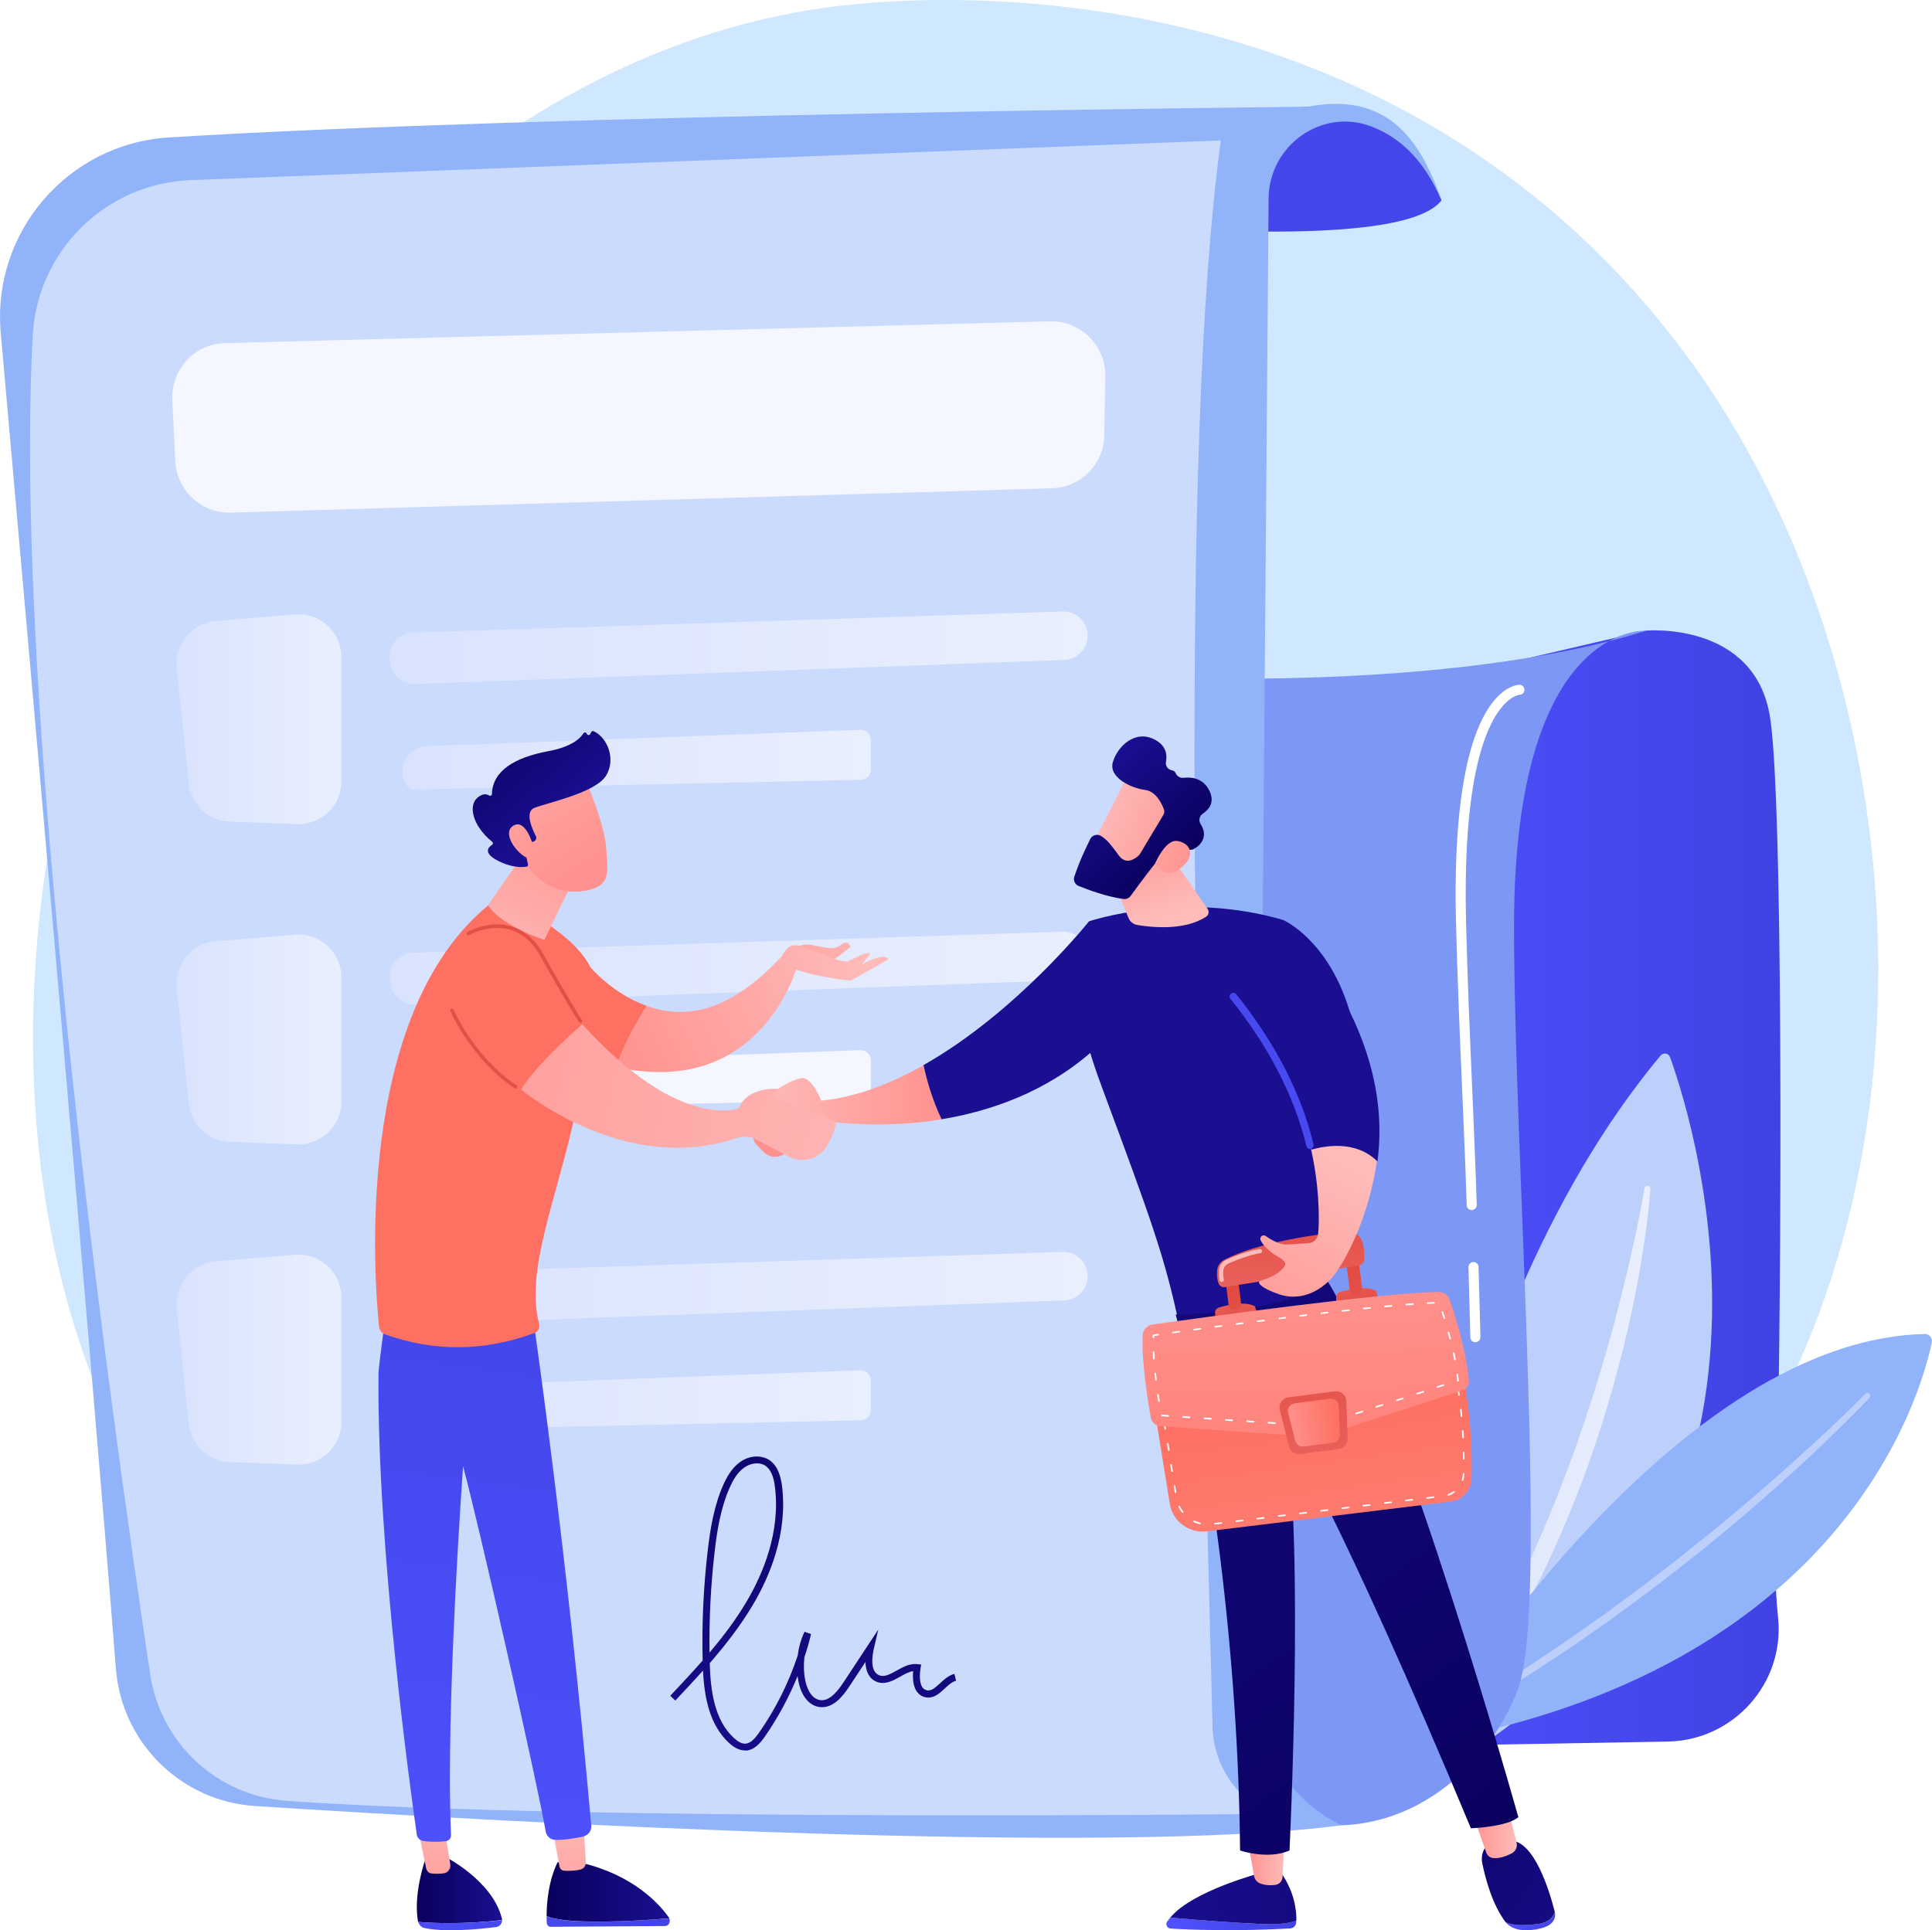 <?xml version="1.0" encoding="utf-8"?>
<!-- Generator: Adobe Illustrator 24.3.0, SVG Export Plug-In . SVG Version: 6.00 Build 0)  -->
<svg version="1.1" id="Registration" xmlns="http://www.w3.org/2000/svg" xmlns:xlink="http://www.w3.org/1999/xlink" x="0px"
	 y="0px" viewBox="0 0 174.68 174.56" style="enable-background:new 0 0 174.68 174.56;" xml:space="preserve">
<style type="text/css">
	.st0{fill:#CFE8FF;}
	.st1{fill:url(#SVGID_1_);}
	.st2{fill:#BDD0FB;}
	.st3{fill:url(#SVGID_2_);}
	.st4{fill:#91B3FA;}
	.st5{fill:#7D97F4;}
	.st6{fill:url(#SVGID_3_);}
	.st7{filter:url(#Adobe_OpacityMaskFilter);}
	.st8{filter:url(#Adobe_OpacityMaskFilter_1_);}
	.st9{mask:url(#SVGID_4_);fill:url(#SVGID_5_);}
	.st10{opacity:0.53;fill:url(#SVGID_6_);}
	.st11{fill:url(#SVGID_7_);}
	.st12{fill:url(#SVGID_8_);}
	.st13{fill:url(#SVGID_9_);}
	.st14{fill:url(#SVGID_10_);}
	.st15{fill:url(#SVGID_11_);}
	.st16{opacity:0.78;fill:#FFFFFF;}
	.st17{fill:url(#SVGID_12_);}
	.st18{fill:url(#SVGID_13_);}
	.st19{fill:url(#SVGID_14_);}
	.st20{fill:#FFFFFF;}
	.st21{fill:url(#SVGID_15_);}
	.st22{fill:url(#SVGID_16_);}
	.st23{fill:url(#SVGID_17_);}
	.st24{fill:url(#SVGID_18_);}
	.st25{fill:url(#SVGID_19_);}
	.st26{fill:url(#SVGID_20_);}
	.st27{fill:url(#SVGID_21_);}
	.st28{fill:url(#SVGID_22_);}
	.st29{fill:url(#SVGID_23_);}
	.st30{fill:url(#SVGID_24_);}
	.st31{fill:url(#SVGID_25_);}
	.st32{fill:url(#SVGID_26_);}
	.st33{fill:url(#SVGID_27_);}
	.st34{fill:url(#SVGID_28_);}
	.st35{fill:url(#SVGID_29_);}
	.st36{fill:url(#SVGID_30_);}
	.st37{fill:url(#SVGID_31_);}
	.st38{fill:url(#SVGID_32_);}
	.st39{fill:url(#SVGID_33_);}
	.st40{fill:url(#SVGID_34_);}
	.st41{fill:url(#SVGID_35_);}
	.st42{fill:url(#SVGID_36_);}
	.st43{fill:url(#SVGID_37_);}
	.st44{fill:url(#SVGID_38_);}
	.st45{fill:url(#SVGID_39_);}
	.st46{fill:url(#SVGID_40_);}
	.st47{fill:url(#SVGID_41_);}
	.st48{fill:url(#SVGID_42_);}
	.st49{fill:url(#SVGID_43_);}
	.st50{fill:url(#SVGID_44_);}
	.st51{fill:url(#SVGID_45_);}
	.st52{fill:url(#SVGID_46_);}
	.st53{fill:url(#SVGID_47_);}
	.st54{fill:url(#SVGID_48_);}
	.st55{fill:url(#SVGID_49_);}
	.st56{fill:url(#SVGID_50_);}
	.st57{fill:url(#SVGID_51_);}
	.st58{fill:url(#SVGID_52_);}
	.st59{fill:url(#SVGID_53_);}
	.st60{fill:url(#SVGID_54_);}
	.st61{fill:url(#SVGID_55_);}
	.st62{fill:url(#SVGID_56_);}
	.st63{fill:url(#SVGID_57_);}
	.st64{fill:url(#SVGID_58_);}
	.st65{fill:url(#SVGID_59_);}
	.st66{fill:url(#SVGID_60_);}
	.st67{fill:url(#SVGID_61_);}
	.st68{fill:url(#SVGID_62_);}
</style>
<g>
	<path class="st0" d="M149.75,142.57c-4.34,4.48-8.23,7.11-11.2,9.09c-29.01,19.37-62.18,13.79-72.44,11.88
		c-16.54-3.08-30.51-5.25-42.51-16.09C-3.66,122.82-2.34,71.43,18.5,39.6c2.47-3.77,23.27-34.61,56.51-38.96
		c0.81-0.11,1.42-0.17,1.95-0.22c5.14-0.54,37.01-3.42,62.99,18.35c3.72,3.12,9.7,8.74,15.25,17.31
		C175.49,67.42,175.56,115.97,149.75,142.57z"/>
	<g>
		<linearGradient id="SVGID_1_" gradientUnits="userSpaceOnUse" x1="123.223" y1="107.495" x2="160.975" y2="107.495">
			<stop  offset="0" style="stop-color:#4F52FF"/>
			<stop  offset="1" style="stop-color:#4042E2"/>
		</linearGradient>
		<path class="st1" d="M134.02,60.48l14.8-3.45c0,0,9.9-0.89,11.23,7.91c1.34,8.8,0.95,60.9,0.53,71.65
			c-0.14,3.54-0.12,6.81,0.18,9.67c0.63,5.94-4.01,11.14-9.99,11.24l-27.55,0.48L134.02,60.48z"/>
		<g>
			<path class="st2" d="M126.14,162.21c0,0,2.96-41.46,23.98-66.73c0.27-0.33,0.75-0.25,0.89,0.16
				C153.31,102.05,166.19,143.21,126.14,162.21z"/>
			<linearGradient id="SVGID_2_" gradientUnits="userSpaceOnUse" x1="126.965" y1="133.815" x2="149.221" y2="133.815">
				<stop  offset="0" style="stop-color:#DAE3FE"/>
				<stop  offset="1" style="stop-color:#E9EFFD"/>
			</linearGradient>
			<path class="st3" d="M149.22,107.52c-0.18,2.42-0.53,4.81-0.93,7.19c-0.42,2.38-0.91,4.75-1.49,7.09
				c-1.16,4.69-2.61,9.32-4.39,13.82c-0.9,2.25-1.85,4.48-2.92,6.65c-0.52,1.1-1.09,2.16-1.65,3.24c-0.59,1.06-1.16,2.13-1.8,3.16
				c-2.46,4.17-5.34,8.1-8.64,11.64c-0.1,0.11-0.26,0.11-0.37,0.01c-0.1-0.09-0.11-0.24-0.03-0.35l0,0
				c2.93-3.8,5.57-7.79,7.86-11.98c0.59-1.04,1.11-2.11,1.68-3.16c0.52-1.07,1.07-2.13,1.55-3.22c0.24-0.54,0.51-1.08,0.74-1.63
				l0.72-1.64c0.24-0.55,0.46-1.1,0.69-1.65c0.23-0.55,0.45-1.11,0.66-1.66c0.44-1.11,0.86-2.23,1.28-3.35
				c0.4-1.13,0.8-2.25,1.17-3.39c0.77-2.26,1.45-4.55,2.11-6.85c0.64-2.3,1.24-4.62,1.78-6.95c0.55-2.33,1.04-4.68,1.45-7.03l0-0.01
				c0.02-0.14,0.16-0.24,0.3-0.21C149.14,107.26,149.23,107.38,149.22,107.52z"/>
		</g>
		<g>
			<path class="st4" d="M128.75,157.67c0,0,21.68-36.46,45.26-37.03c0.42-0.01,0.74,0.37,0.65,0.78
				C173.66,126.19,166.64,151.14,128.75,157.67z"/>
			<path class="st2" d="M169.02,126.42c-1.43,1.5-2.9,2.94-4.39,4.37c-0.75,0.71-1.51,1.41-2.27,2.11c-0.77,0.69-1.53,1.39-2.3,2.07
				c-3.09,2.73-6.29,5.36-9.56,7.87c-1.63,1.27-3.31,2.47-4.97,3.7l-2.54,1.77c-0.42,0.29-0.85,0.59-1.27,0.88l-1.3,0.85
				c-3.43,2.31-7.01,4.37-10.61,6.38c-0.13,0.07-0.28,0.02-0.35-0.1c-0.07-0.12-0.03-0.28,0.1-0.35l0.01,0l2.66-1.56l1.33-0.78
				c0.44-0.27,0.87-0.55,1.31-0.82l2.61-1.64c0.86-0.56,1.71-1.14,2.57-1.71l1.28-0.86l1.26-0.88l2.53-1.77
				c1.65-1.23,3.32-2.42,4.94-3.7c1.64-1.25,3.24-2.54,4.84-3.83l2.37-1.97l2.34-2.01c0.78-0.67,1.54-1.36,2.32-2.04
				c0.77-0.69,1.52-1.38,2.28-2.08c1.51-1.39,3.01-2.81,4.45-4.27l0,0c0.1-0.1,0.27-0.1,0.37,0
				C169.11,126.16,169.12,126.32,169.02,126.42z"/>
		</g>
		<path class="st5" d="M103.93,61.2c0,0,26.95,1.48,44.89-4.16c0,0-11.93-0.82-11.93,26.72c0,21.05,3.12,61.23,0.4,68.86
			c-2.73,7.63-12.92,17.88-27.53,9.07C95.15,152.87,103.93,61.2,103.93,61.2z"/>
		<linearGradient id="SVGID_3_" gradientUnits="userSpaceOnUse" x1="128.439" y1="49.913" x2="74.617" y2="-61.966">
			<stop  offset="0" style="stop-color:#4042E2"/>
			<stop  offset="1" style="stop-color:#4F52FF"/>
		</linearGradient>
		<path class="st6" d="M96.77,19.92c0,0,29.73,3.24,33.56-1.8c0,0-3.05-9.07-12.09-8.47S96.77,19.92,96.77,19.92z"/>
		<path class="st4" d="M0.07,30.13c2.59,29.14,8.04,90.77,10.41,120.79c0.53,6.69,5.89,11.98,12.59,12.41
			c23.87,1.53,77.58,4.5,98.19,1.74h0c-4.72-2.33-7.69-7.15-7.65-12.42l1.09-134.72c0.04-4.76,4.78-8.18,9.24-6.51
			c2.81,1.05,4.93,3.29,6.39,6.7c-1.95-5.67-5.01-9.82-12.09-8.47c0,0-69.33,0.69-102.97,2.78C6.12,13-0.75,21,0.07,30.13z"/>
		<defs>
			<filter id="Adobe_OpacityMaskFilter" filterUnits="userSpaceOnUse" x="2.71" y="12.71" width="112.04" height="151.47">
				<feFlood  style="flood-color:white;flood-opacity:1" result="back"/>
				<feBlend  in="SourceGraphic" in2="back" mode="normal"/>
			</filter>
		</defs>
		<mask maskUnits="userSpaceOnUse" x="2.71" y="12.71" width="112.04" height="151.47" id="SVGID_4_">
			<g class="st7">
				<defs>
					<filter id="Adobe_OpacityMaskFilter_1_" filterUnits="userSpaceOnUse" x="2.71" y="12.71" width="112.04" height="151.47">
						<feFlood  style="flood-color:white;flood-opacity:1" result="back"/>
						<feBlend  in="SourceGraphic" in2="back" mode="normal"/>
					</filter>
				</defs>
				<mask maskUnits="userSpaceOnUse" x="2.71" y="12.71" width="112.04" height="151.47" id="SVGID_4_">
					<g class="st8">
					</g>
				</mask>
				<linearGradient id="SVGID_5_" gradientUnits="userSpaceOnUse" x1="100.85" y1="41.273" x2="-42.595" y2="224.84">
					<stop  offset="0" style="stop-color:#FFFFFF"/>
					<stop  offset="1" style="stop-color:#000000"/>
				</linearGradient>
				<path class="st9" d="M17.22,16.29l93.16-3.59c-3.84,28.44-2.22,86.37-0.75,143.46c0.09,3.38,2.07,6.43,5.13,7.88l0,0
					c0,0-62.13,0.72-88.83-1.18c-6.29-0.45-11.41-5.2-12.35-11.43C9.9,126.97,1.14,63.78,2.96,30.33
					C3.38,22.67,9.55,16.59,17.22,16.29z"/>
			</g>
		</mask>
		<linearGradient id="SVGID_6_" gradientUnits="userSpaceOnUse" x1="100.85" y1="41.273" x2="-42.595" y2="224.84">
			<stop  offset="0" style="stop-color:#FFFFFF"/>
			<stop  offset="1" style="stop-color:#FFFFFF"/>
		</linearGradient>
		<path class="st10" d="M17.22,16.29l93.16-3.59c-3.84,28.44-2.22,86.37-0.75,143.46c0.09,3.38,2.07,6.43,5.13,7.88l0,0
			c0,0-62.13,0.72-88.83-1.18c-6.29-0.45-11.41-5.2-12.35-11.43C9.9,126.97,1.14,63.78,2.96,30.33
			C3.38,22.67,9.55,16.59,17.22,16.29z"/>
		<g>
			<linearGradient id="SVGID_7_" gradientUnits="userSpaceOnUse" x1="15.961" y1="65.051" x2="30.854" y2="65.051">
				<stop  offset="0" style="stop-color:#DAE3FE"/>
				<stop  offset="1" style="stop-color:#E9EFFD"/>
			</linearGradient>
			<path class="st11" d="M15.98,60.41l1.09,10.43c0.2,1.91,1.77,3.39,3.7,3.46l6.08,0.23c2.19,0.08,4.01-1.67,4.01-3.86V59.42
				c0-2.26-1.93-4.04-4.18-3.85l-7.16,0.59C17.35,56.34,15.76,58.26,15.98,60.41z"/>
			<linearGradient id="SVGID_8_" gradientUnits="userSpaceOnUse" x1="35.226" y1="58.578" x2="98.332" y2="58.578">
				<stop  offset="0" style="stop-color:#DAE3FE"/>
				<stop  offset="1" style="stop-color:#E9EFFD"/>
			</linearGradient>
			<path class="st12" d="M37.35,57.2c10.11-0.31,48.93-1.58,58.73-1.9c1.24-0.04,2.26,0.95,2.26,2.19l0,0
				c0,1.18-0.93,2.14-2.11,2.19l-58.69,2.18c-1.13,0.04-2.11-0.78-2.25-1.91l-0.04-0.28C35.08,58.38,36.05,57.24,37.35,57.2z"/>
			<linearGradient id="SVGID_9_" gradientUnits="userSpaceOnUse" x1="36.383" y1="68.709" x2="78.741" y2="68.709">
				<stop  offset="0" style="stop-color:#DAE3FE"/>
				<stop  offset="1" style="stop-color:#E9EFFD"/>
			</linearGradient>
			<path class="st13" d="M36.71,70.95L36.71,70.95c0.17,0.29,0.48,0.46,0.82,0.45l40.3-0.88c0.51-0.01,0.91-0.42,0.91-0.93v-2.66
				c0-0.53-0.44-0.95-0.97-0.93L38.6,67.48C36.85,67.54,35.82,69.45,36.71,70.95z"/>
		</g>
		<g>
			<linearGradient id="SVGID_10_" gradientUnits="userSpaceOnUse" x1="15.961" y1="94.011" x2="30.854" y2="94.011">
				<stop  offset="0" style="stop-color:#DAE3FE"/>
				<stop  offset="1" style="stop-color:#E9EFFD"/>
			</linearGradient>
			<path class="st14" d="M15.98,89.37l1.09,10.43c0.2,1.91,1.77,3.39,3.7,3.46l6.08,0.23c2.19,0.08,4.01-1.67,4.01-3.86V88.38
				c0-2.26-1.93-4.04-4.18-3.85l-7.16,0.59C17.35,85.3,15.76,87.22,15.98,89.37z"/>
			<linearGradient id="SVGID_11_" gradientUnits="userSpaceOnUse" x1="35.226" y1="87.538" x2="98.332" y2="87.538">
				<stop  offset="0" style="stop-color:#DAE3FE"/>
				<stop  offset="1" style="stop-color:#E9EFFD"/>
			</linearGradient>
			<path class="st15" d="M37.35,86.16c10.11-0.31,48.93-1.58,58.73-1.9c1.24-0.04,2.26,0.95,2.26,2.19v0c0,1.18-0.93,2.14-2.11,2.19
				l-58.69,2.18c-1.13,0.04-2.11-0.78-2.25-1.91l-0.04-0.28C35.08,87.34,36.05,86.2,37.35,86.16z"/>
			<path class="st16" d="M36.71,99.91L36.71,99.91c0.17,0.29,0.48,0.46,0.82,0.45l40.3-0.88c0.51-0.01,0.91-0.42,0.91-0.93V95.9
				c0-0.53-0.44-0.95-0.97-0.93L38.6,96.44C36.85,96.5,35.82,98.41,36.71,99.91z"/>
		</g>
		<g>
			<linearGradient id="SVGID_12_" gradientUnits="userSpaceOnUse" x1="15.961" y1="122.971" x2="30.854" y2="122.971">
				<stop  offset="0" style="stop-color:#DAE3FE"/>
				<stop  offset="1" style="stop-color:#E9EFFD"/>
			</linearGradient>
			<path class="st17" d="M15.98,118.33l1.09,10.43c0.2,1.91,1.77,3.39,3.7,3.46l6.08,0.23c2.19,0.08,4.01-1.67,4.01-3.86v-11.26
				c0-2.26-1.93-4.04-4.18-3.85l-7.16,0.59C17.35,114.26,15.76,116.18,15.98,118.33z"/>
			<linearGradient id="SVGID_13_" gradientUnits="userSpaceOnUse" x1="35.226" y1="116.498" x2="98.332" y2="116.498">
				<stop  offset="0" style="stop-color:#DAE3FE"/>
				<stop  offset="1" style="stop-color:#E9EFFD"/>
			</linearGradient>
			<path class="st18" d="M37.35,115.12c10.11-0.31,48.93-1.58,58.73-1.9c1.24-0.04,2.26,0.95,2.26,2.19l0,0
				c0,1.18-0.93,2.14-2.11,2.19l-58.69,2.18c-1.13,0.04-2.11-0.78-2.25-1.91l-0.04-0.28C35.08,116.3,36.05,115.16,37.35,115.12z"/>
			<linearGradient id="SVGID_14_" gradientUnits="userSpaceOnUse" x1="36.383" y1="126.629" x2="78.741" y2="126.629">
				<stop  offset="0" style="stop-color:#DAE3FE"/>
				<stop  offset="1" style="stop-color:#E9EFFD"/>
			</linearGradient>
			<path class="st19" d="M36.71,128.87L36.71,128.87c0.17,0.29,0.48,0.46,0.82,0.45l40.3-0.88c0.51-0.01,0.91-0.42,0.91-0.93v-2.66
				c0-0.53-0.44-0.95-0.97-0.93L38.6,125.4C36.85,125.46,35.82,127.37,36.71,128.87z"/>
		</g>
		<path class="st20" d="M133.39,121.39c-0.25,0-0.45-0.2-0.45-0.45c0-0.01-0.03-1.44-0.17-6.34c-0.01-0.25,0.19-0.46,0.44-0.47
			c0.24-0.01,0.46,0.19,0.47,0.44c0.14,4.9,0.17,6.33,0.17,6.35C133.85,121.17,133.65,121.38,133.39,121.39
			C133.4,121.39,133.39,121.39,133.39,121.39z"/>
		<path class="st20" d="M133.06,109.43c-0.24,0-0.45-0.19-0.45-0.44c-0.1-3.19-0.25-6.71-0.41-10.44
			c-0.22-5.04-0.44-10.25-0.56-15.27c-0.31-13.25,1.87-18.34,3.76-20.27c1.03-1.05,1.89-1.08,1.98-1.08c0.25,0,0.45,0.2,0.45,0.45
			c0,0.25-0.2,0.45-0.44,0.45c-0.1,0.01-5.31,0.58-4.84,20.42c0.12,5.01,0.34,10.22,0.56,15.26c0.16,3.73,0.31,7.26,0.41,10.45
			c0.01,0.25-0.19,0.46-0.44,0.47C133.07,109.43,133.07,109.43,133.06,109.43z"/>
		<linearGradient id="SVGID_15_" gradientUnits="userSpaceOnUse" x1="86.217" y1="116.727" x2="66.39" y2="167.491">
			<stop  offset="0" style="stop-color:#09005D"/>
			<stop  offset="1" style="stop-color:#1A0F91"/>
		</linearGradient>
		<path class="st21" d="M67.34,158.3c-0.46,0-0.92-0.22-1.41-0.66c-1.79-1.64-2.25-4.16-2.37-6.56c-0.82,0.92-1.67,1.82-2.5,2.71
			l-0.46-0.43c0.98-1.04,1.97-2.1,2.93-3.19c-0.08-3.29,0.07-6.61,0.45-9.87c0.23-2,0.57-4.12,1.43-6.05
			c0.28-0.62,0.74-1.5,1.53-2.05c0.82-0.58,1.9-0.64,2.63-0.15c0.81,0.55,1.03,1.58,1.13,2.31c0.55,4.3-1.12,8.23-2.63,10.78
			c-1.12,1.89-2.47,3.62-3.9,5.27c0.07,2.46,0.41,5.15,2.2,6.78c0.38,0.34,0.7,0.51,1.01,0.5c0.5-0.02,0.91-0.51,1.24-0.98
			c1.51-2.16,2.68-4.5,3.5-6.98c0.1-0.75,0.3-1.48,0.62-2.16l0.59,0.21c-0.17,0.71-0.37,1.41-0.6,2.09
			c-0.08,0.7-0.06,1.42,0.08,2.11c0.07,0.37,0.39,1.59,1.29,1.76c0.67,0.13,1.37-0.38,2.14-1.56l3.17-4.81l-0.4,1.72
			c-0.14,0.61-0.38,2.06,0.47,2.41c0.48,0.2,0.99-0.09,1.59-0.42c0.59-0.33,1.2-0.67,1.89-0.58l0.33,0.04l-0.06,0.32
			c-0.03,0.19-0.29,1.82,0.56,2c0.39,0.09,0.71-0.18,1.2-0.63c0.38-0.35,0.78-0.72,1.3-0.85l0.15,0.62
			c-0.36,0.09-0.68,0.38-1.02,0.7c-0.48,0.45-1.03,0.95-1.76,0.79c-0.96-0.21-1.2-1.3-1.1-2.36c-0.38,0.06-0.77,0.27-1.17,0.5
			c-0.64,0.36-1.37,0.77-2.14,0.46c-0.63-0.26-0.98-0.89-1-1.79l-1.47,2.23c-0.59,0.9-1.52,2.07-2.79,1.83
			c-0.87-0.17-1.54-1.01-1.79-2.26c-0.03-0.17-0.06-0.35-0.09-0.52c-0.78,1.93-1.77,3.76-2.97,5.49c-0.4,0.57-0.95,1.22-1.74,1.25
			C67.38,158.3,67.36,158.3,67.34,158.3z M68.44,132.34c-0.42,0-0.84,0.16-1.14,0.37c-0.66,0.46-1.07,1.24-1.31,1.79
			c-0.83,1.85-1.16,3.92-1.38,5.87c-0.35,3-0.5,6.05-0.46,9.08c1.24-1.46,2.4-2.99,3.37-4.64c1.45-2.46,3.07-6.26,2.54-10.38
			c-0.12-0.97-0.4-1.56-0.85-1.87C68.98,132.4,68.71,132.34,68.44,132.34z"/>
		<path class="st16" d="M95.1,44.16l-74.21,2.2c-2.67,0.08-4.9-1.99-5.04-4.65l-0.27-5.55c-0.13-2.74,2.01-5.06,4.76-5.13
			l74.58-1.97c2.79-0.07,5.07,2.19,5.02,4.98l-0.1,5.32C99.81,41.97,97.72,44.08,95.1,44.16z"/>
	</g>
	<g>
		
			<linearGradient id="SVGID_16_" gradientUnits="userSpaceOnUse" x1="-4299.717" y1="-13791.448" x2="-4296.118" y2="-13791.448" gradientTransform="matrix(-0.981 0.193 -0.193 -0.981 -6803.83 -12602.86)">
			<stop  offset="0" style="stop-color:#FEBBBA"/>
			<stop  offset="1" style="stop-color:#FF928E"/>
		</linearGradient>
		<path class="st22" d="M71.73,102.63c0,0-2.48-1.62-2.82-1.25c-0.12,0.13-0.41,0.59-0.67,1.08c-0.19,0.35-0.13,0.78,0.15,1.06
			l0.64,0.66c0.61,0.63,1.64,0.58,2.17-0.11C71.47,103.72,71.68,103.26,71.73,102.63z"/>
		<g>
			<g>
				
					<linearGradient id="SVGID_17_" gradientUnits="userSpaceOnUse" x1="-1221.363" y1="99.014" x2="-1204.973" y2="99.014" gradientTransform="matrix(1 0 0 1 1290.102 0)">
					<stop  offset="0" style="stop-color:#FEBBBA"/>
					<stop  offset="1" style="stop-color:#FF928E"/>
				</linearGradient>
				<path class="st23" d="M74.25,99.54c0,0-0.85-2.24-1.84-2.03c-0.99,0.2-2.08,0.97-2.08,0.97l-1.59,2.16c0,0,4.47,1.76,6.05,0.75
					c0,0,4.57,0.79,10.34-0.16c-0.84-1.76-1.33-3.53-1.63-4.9C80.58,97.98,77.43,99.22,74.25,99.54z"/>
				<linearGradient id="SVGID_18_" gradientUnits="userSpaceOnUse" x1="117.368" y1="44.002" x2="107.384" y2="63.689">
					<stop  offset="0" style="stop-color:#09005D"/>
					<stop  offset="1" style="stop-color:#1A0F91"/>
				</linearGradient>
				<path class="st24" d="M98.46,83.32c0,0-6.54,8.24-14.96,13c0.29,1.37,0.79,3.14,1.63,4.9c4.37-0.72,9.42-2.43,13.7-6.22
					L98.46,83.32z"/>
			</g>
			<linearGradient id="SVGID_19_" gradientUnits="userSpaceOnUse" x1="133.31" y1="52.087" x2="123.326" y2="71.773">
				<stop  offset="0" style="stop-color:#09005D"/>
				<stop  offset="1" style="stop-color:#1A0F91"/>
			</linearGradient>
			<path class="st25" d="M106.62,119.85c-1.28-6.08-2.56-9.6-6.84-21.12c-1.35-3.63-2.57-7.29-1.98-11.12l0.66-4.29
				c0,0,8.33-2.82,17.56-0.12c0,0,12.59,5.47,4.04,32.49C116.2,120.01,111.69,121.24,106.62,119.85z"/>
			
				<linearGradient id="SVGID_20_" gradientUnits="userSpaceOnUse" x1="-1184.691" y1="82.621" x2="-1187.319" y2="74.736" gradientTransform="matrix(1 0 0 1 1290.102 0)">
				<stop  offset="0" style="stop-color:#FEBBBA"/>
				<stop  offset="1" style="stop-color:#FF928E"/>
			</linearGradient>
			<path class="st26" d="M99.88,77.84l2.16,5.19c0.14,0.33,0.43,0.56,0.78,0.62c1.24,0.21,4.26,0.55,6.23-0.75
				c0.24-0.15,0.3-0.48,0.13-0.71l-3.99-5.73L99.88,77.84z"/>
			<g>
				<linearGradient id="SVGID_21_" gradientUnits="userSpaceOnUse" x1="99.272" y1="72.945" x2="108.718" y2="77.052">
					<stop  offset="0" style="stop-color:#FEBBBA"/>
					<stop  offset="1" style="stop-color:#FF928E"/>
				</linearGradient>
				<path class="st27" d="M102.11,69.91c-0.09,0.09-3.83,7.42-3.83,7.42l4.23,2.04l4.57-6.43
					C107.09,72.95,103.63,68.48,102.11,69.91z"/>
				
					<linearGradient id="SVGID_22_" gradientUnits="userSpaceOnUse" x1="2308.646" y1="3939.894" x2="2319.93" y2="3939.894" gradientTransform="matrix(-0.685 -0.728 -0.728 0.685 4557.085 -940.873)">
					<stop  offset="0" style="stop-color:#09005D"/>
					<stop  offset="1" style="stop-color:#1A0F91"/>
				</linearGradient>
				<path class="st28" d="M105.17,73.72l-2.11,3.52c-0.03,0.05-0.07,0.1-0.12,0.14c-0.25,0.23-1.11,0.91-1.78-0.01
					c-0.57-0.79-1.1-1.51-1.67-1.8c-0.33-0.17-0.74-0.03-0.91,0.3c-0.35,0.69-1.02,2.1-1.45,3.43c-0.11,0.33,0.07,0.69,0.39,0.82
					c0.86,0.35,2.55,0.98,4.06,1.18c0.25,0.03,0.49-0.07,0.64-0.27c0.65-0.89,2.47-3.36,3.09-3.98c0.58-0.58,1.65-0.36,2.13-0.22
					c0.18,0.05,0.38,0.03,0.54-0.07c0.49-0.29,1.34-1.03,0.56-2.26c-0.19-0.31-0.09-0.72,0.21-0.92c0.54-0.36,1.14-1.03,0.57-2.12
					c-0.57-1.1-1.59-1.2-2.28-1.12c-0.31,0.04-0.62-0.12-0.74-0.41c-0.05-0.13-0.16-0.24-0.35-0.27c-0.36-0.07-0.6-0.41-0.53-0.77
					c0.12-0.62,0.03-1.43-0.97-1.98c-1.83-1-3.43,0.63-3.83,2.01c-0.41,1.38,1.64,2.36,2.92,2.52c0.94,0.12,1.46,1.15,1.67,1.69
					C105.3,73.32,105.28,73.54,105.17,73.72z"/>
				<linearGradient id="SVGID_23_" gradientUnits="userSpaceOnUse" x1="98.683" y1="74.299" x2="108.13" y2="78.406">
					<stop  offset="0" style="stop-color:#FEBBBA"/>
					<stop  offset="1" style="stop-color:#FF928E"/>
				</linearGradient>
				<path class="st29" d="M104.43,78.1c0,0,0.91-2.14,1.95-2.05c1.04,0.09,1.86,1.12,0.57,2.29
					C105.34,79.79,104.43,78.1,104.43,78.1z"/>
			</g>
			<g>
				
					<linearGradient id="SVGID_24_" gradientUnits="userSpaceOnUse" x1="698.61" y1="173.991" x2="710.349" y2="173.991" gradientTransform="matrix(-1 0 0 1 815.82 0)">
					<stop  offset="0" style="stop-color:#4042E2"/>
					<stop  offset="1" style="stop-color:#4F52FF"/>
				</linearGradient>
				<path class="st30" d="M105.8,173.42c2.01,0.17,5.5,0.46,8.25,0.58c1.65,0.07,2.61-0.09,3.15-0.31c0,0.06,0,0.12-0.01,0.17
					c-0.01,0.29-0.25,0.52-0.54,0.54c-5.2,0.29-9.33,0.1-10.81,0.01c-0.3-0.02-0.49-0.35-0.33-0.61
					C105.61,173.68,105.7,173.55,105.8,173.42z"/>
				<linearGradient id="SVGID_25_" gradientUnits="userSpaceOnUse" x1="145.547" y1="163.007" x2="103.038" y2="175.123">
					<stop  offset="0" style="stop-color:#09005D"/>
					<stop  offset="1" style="stop-color:#1A0F91"/>
				</linearGradient>
				<path class="st31" d="M114.06,174c-2.75-0.12-6.24-0.4-8.25-0.58c1.98-2.43,8.25-4.06,8.25-4.06h1.77
					c1.22,1.76,1.4,3.43,1.38,4.33C116.66,173.91,115.71,174.07,114.06,174z"/>
				
					<linearGradient id="SVGID_26_" gradientUnits="userSpaceOnUse" x1="699.693" y1="168.477" x2="703" y2="168.477" gradientTransform="matrix(-1 0 0 1 815.82 0)">
					<stop  offset="0" style="stop-color:#FEBBBA"/>
					<stop  offset="1" style="stop-color:#FF928E"/>
				</linearGradient>
				<path class="st32" d="M116.13,166.47l-0.17,3.28c-0.02,0.36-0.28,0.65-0.64,0.71c-0.35,0.05-0.83,0.06-1.33-0.11
					c-0.31-0.1-0.54-0.36-0.6-0.68l-0.57-3.2H116.13z"/>
			</g>
			<g>
				<g>
					
						<linearGradient id="SVGID_27_" gradientUnits="userSpaceOnUse" x1="675.206" y1="173.737" x2="679.704" y2="173.737" gradientTransform="matrix(-1 0 0 1 815.82 0)">
						<stop  offset="0" style="stop-color:#4042E2"/>
						<stop  offset="1" style="stop-color:#4F52FF"/>
					</linearGradient>
					<path class="st33" d="M139.15,173.98c0.87-0.12,1.27-0.57,1.43-1.06c0,0,0,0.01,0,0.01c0.13,0.51-0.17,1.04-0.76,1.29
						c-0.72,0.3-1.5,0.36-2.11,0.33c-0.65-0.03-1.26-0.3-1.59-0.73l0-0.01C136.77,174.14,137.7,174.18,139.15,173.98z"/>
					<linearGradient id="SVGID_28_" gradientUnits="userSpaceOnUse" x1="121.849" y1="160.544" x2="148.339" y2="177.794">
						<stop  offset="0" style="stop-color:#09005D"/>
						<stop  offset="1" style="stop-color:#1A0F91"/>
					</linearGradient>
					<path class="st34" d="M135.04,166.45h1.46c2.23-0.05,3.62,4.65,4.08,6.47c-0.17,0.48-0.56,0.94-1.43,1.06
						c-1.45,0.2-2.38,0.16-3.03-0.16c-1.2-1.58-1.8-3.9-2.09-5.25C133.7,167.02,135.04,166.45,135.04,166.45z"/>
				</g>
				
					<linearGradient id="SVGID_29_" gradientUnits="userSpaceOnUse" x1="678.671" y1="165.721" x2="682.623" y2="165.721" gradientTransform="matrix(-1 0 0 1 815.82 0)">
					<stop  offset="0" style="stop-color:#FEBBBA"/>
					<stop  offset="1" style="stop-color:#FF928E"/>
				</linearGradient>
				<path class="st35" d="M136.31,163.4l0.81,3.23c0.1,0.4-0.09,0.81-0.46,0.99c-0.45,0.23-1.09,0.48-1.68,0.41
					c-0.28-0.03-0.51-0.23-0.6-0.49l-1.19-3.4L136.31,163.4z"/>
			</g>
			
				<linearGradient id="SVGID_30_" gradientUnits="userSpaceOnUse" x1="-1654.887" y1="171.524" x2="-1594.583" y2="88.15" gradientTransform="matrix(-1 0 0 1 -1517.18 0)">
				<stop  offset="0" style="stop-color:#09005D"/>
				<stop  offset="1" style="stop-color:#1A0F91"/>
			</linearGradient>
			<path class="st36" d="M137.28,164.33c-1.01,0.9-4.29,1.01-4.29,1.01c-11.83-28.4-16.77-36.22-16.77-36.22
				c1.71,10.72,0.37,38.23,0.37,38.23c-1.95,0.86-4.47,0-4.47,0c-0.16-17.55-2.63-36.41-5.82-48.47c8-0.18,12.34-1.92,13.73-3.02
				C126.7,126.62,137.28,164.33,137.28,164.33z"/>
			<g>
				
					<linearGradient id="SVGID_31_" gradientUnits="userSpaceOnUse" x1="-2298.923" y1="755.751" x2="-2299.29" y2="721.889" gradientTransform="matrix(0.992 -0.127 0.127 0.992 2307.515 -880.924)">
					<stop  offset="0" style="stop-color:#FF928E"/>
					<stop  offset="1" style="stop-color:#FE7062"/>
				</linearGradient>
				<path class="st37" d="M104.29,126.83l1.47,9.15c0.26,1.6,1.73,2.7,3.35,2.51l22.02-2.69c1.08-0.13,1.89-1.03,1.92-2.11
					c0.05-2.36-0.05-6.57-1.04-10.41L104.29,126.83z"/>
				<path class="st20" d="M109.85,137.87c-0.04,0-0.07-0.03-0.07-0.06c0-0.04,0.02-0.08,0.06-0.08l0.58-0.07
					c0.04,0,0.08,0.02,0.08,0.06c0,0.04-0.02,0.08-0.06,0.08L109.85,137.87C109.85,137.87,109.85,137.87,109.85,137.87z
					 M108.51,137.85c-0.01,0-0.01,0-0.02,0c-0.19-0.05-0.38-0.11-0.56-0.2c-0.04-0.02-0.05-0.06-0.03-0.1
					c0.02-0.04,0.06-0.05,0.1-0.03c0.17,0.08,0.35,0.14,0.53,0.19c0.04,0.01,0.06,0.05,0.05,0.09
					C108.57,137.83,108.54,137.85,108.51,137.85z M111.77,137.64c-0.04,0-0.07-0.03-0.07-0.06c0-0.04,0.02-0.08,0.06-0.08l0.58-0.07
					c0.04-0.01,0.08,0.02,0.08,0.06c0,0.04-0.02,0.08-0.06,0.08L111.77,137.64C111.77,137.64,111.77,137.64,111.77,137.64z
					 M113.68,137.41c-0.04,0-0.07-0.03-0.07-0.06c0-0.04,0.02-0.08,0.06-0.08l0.58-0.07c0.04-0.01,0.08,0.02,0.08,0.06
					c0,0.04-0.02,0.08-0.06,0.08L113.68,137.41C113.69,137.41,113.69,137.41,113.68,137.41z M115.6,137.17
					c-0.04,0-0.07-0.03-0.07-0.06c0-0.04,0.02-0.08,0.06-0.08l0.58-0.07c0.04,0,0.08,0.02,0.08,0.06c0,0.04-0.02,0.08-0.06,0.08
					L115.6,137.17C115.61,137.17,115.61,137.17,115.6,137.17z M117.52,136.94c-0.04,0-0.07-0.03-0.07-0.06
					c0-0.04,0.02-0.08,0.06-0.08l0.58-0.07c0.04-0.01,0.08,0.02,0.08,0.06c0,0.04-0.02,0.08-0.06,0.08L117.52,136.94
					C117.53,136.94,117.52,136.94,117.52,136.94z M106.92,136.81c-0.02,0-0.04-0.01-0.06-0.03c-0.12-0.16-0.23-0.33-0.31-0.5
					c-0.02-0.04,0-0.08,0.03-0.1c0.04-0.02,0.08,0,0.1,0.03c0.08,0.17,0.18,0.33,0.3,0.48c0.02,0.03,0.02,0.08-0.01,0.1
					C106.95,136.81,106.93,136.81,106.92,136.81z M119.44,136.7c-0.04,0-0.07-0.03-0.07-0.06c0-0.04,0.02-0.08,0.06-0.08l0.58-0.07
					c0.04-0.01,0.08,0.02,0.08,0.06c0,0.04-0.02,0.08-0.06,0.08L119.44,136.7C119.44,136.7,119.44,136.7,119.44,136.7z
					 M121.36,136.47c-0.04,0-0.07-0.03-0.07-0.06c0-0.04,0.02-0.08,0.06-0.08l0.58-0.07c0.04,0,0.08,0.02,0.08,0.06
					c0,0.04-0.02,0.08-0.06,0.08L121.36,136.47C121.36,136.47,121.36,136.47,121.36,136.47z M123.27,136.24
					c-0.04,0-0.07-0.03-0.07-0.06c0-0.04,0.02-0.08,0.06-0.08l0.58-0.07c0.04-0.01,0.08,0.02,0.08,0.06c0,0.04-0.02,0.08-0.06,0.08
					L123.27,136.24C123.28,136.24,123.28,136.24,123.27,136.24z M125.19,136c-0.04,0-0.07-0.03-0.07-0.06
					c0-0.04,0.02-0.08,0.06-0.08l0.58-0.07c0.04-0.01,0.08,0.02,0.08,0.06c0,0.04-0.02,0.08-0.06,0.08L125.19,136
					C125.2,136,125.19,136,125.19,136z M127.11,135.77c-0.04,0-0.07-0.03-0.07-0.06c0-0.04,0.02-0.08,0.06-0.08l0.58-0.07
					c0.04,0,0.08,0.02,0.08,0.06c0,0.04-0.02,0.08-0.06,0.08L127.11,135.77C127.11,135.77,127.11,135.77,127.11,135.77z
					 M129.03,135.54c-0.04,0-0.07-0.03-0.07-0.06c0-0.04,0.02-0.08,0.06-0.08l0.58-0.07c0.04-0.01,0.08,0.02,0.08,0.06
					c0,0.04-0.02,0.08-0.06,0.08L129.03,135.54C129.03,135.54,129.03,135.54,129.03,135.54z M130.94,135.26
					c-0.03,0-0.06-0.02-0.07-0.05c-0.01-0.04,0.01-0.08,0.05-0.09c0.18-0.06,0.34-0.15,0.5-0.25c0.03-0.02,0.08-0.02,0.1,0.02
					c0.02,0.03,0.02,0.08-0.02,0.1c-0.16,0.11-0.34,0.21-0.53,0.27C130.95,135.26,130.94,135.26,130.94,135.26z M106.28,135.02
					c-0.04,0-0.07-0.03-0.07-0.06l-0.09-0.57c-0.01-0.04,0.02-0.08,0.06-0.08c0.04-0.01,0.08,0.02,0.08,0.06l0.09,0.57
					c0.01,0.04-0.02,0.08-0.06,0.08C106.29,135.02,106.29,135.02,106.28,135.02z M132.24,133.92c-0.01,0-0.01,0-0.02,0
					c-0.04-0.01-0.06-0.05-0.05-0.09c0.06-0.18,0.09-0.36,0.09-0.55c0-0.04,0.03-0.07,0.07-0.07c0,0,0,0,0,0
					c0.04,0,0.07,0.03,0.07,0.07c0,0.2-0.04,0.4-0.1,0.59C132.3,133.9,132.27,133.92,132.24,133.92z M105.97,133.11
					c-0.04,0-0.07-0.03-0.07-0.06l-0.09-0.57c-0.01-0.04,0.02-0.08,0.06-0.08c0.04-0.01,0.08,0.02,0.08,0.06l0.09,0.57
					c0.01,0.04-0.02,0.08-0.06,0.08C105.98,133.11,105.98,133.11,105.97,133.11z M132.34,132c-0.04,0-0.07-0.03-0.07-0.07
					c0-0.19,0-0.38-0.01-0.58c0-0.04,0.03-0.07,0.07-0.07c0.04-0.01,0.07,0.03,0.07,0.07c0,0.2,0.01,0.39,0.01,0.58
					C132.41,131.97,132.38,132,132.34,132C132.34,132,132.34,132,132.34,132z M105.67,131.2c-0.04,0-0.07-0.03-0.07-0.06l-0.09-0.57
					c-0.01-0.04,0.02-0.08,0.06-0.08c0.04-0.01,0.08,0.02,0.08,0.06l0.09,0.57c0.01,0.04-0.02,0.08-0.06,0.08
					C105.68,131.2,105.67,131.2,105.67,131.2z M132.28,130.07c-0.04,0-0.07-0.03-0.07-0.07c-0.01-0.19-0.02-0.38-0.03-0.58
					c0-0.04,0.03-0.07,0.07-0.08c0.05,0,0.07,0.03,0.08,0.07c0.01,0.2,0.02,0.39,0.03,0.58
					C132.36,130.03,132.33,130.07,132.28,130.07C132.29,130.07,132.28,130.07,132.28,130.07z M105.36,129.3
					c-0.04,0-0.07-0.03-0.07-0.06l-0.09-0.57c-0.01-0.04,0.02-0.08,0.06-0.08c0.04-0.01,0.08,0.02,0.08,0.06l0.09,0.57
					c0.01,0.04-0.02,0.08-0.06,0.08C105.37,129.29,105.37,129.3,105.36,129.3z M132.14,128.14c-0.04,0-0.07-0.03-0.07-0.07
					c-0.02-0.19-0.04-0.38-0.06-0.58c0-0.04,0.02-0.08,0.06-0.08c0.04,0,0.08,0.02,0.08,0.06c0.02,0.19,0.04,0.39,0.06,0.58
					C132.22,128.1,132.19,128.14,132.14,128.14C132.15,128.14,132.14,128.14,132.14,128.14z M105.05,127.39
					c-0.04,0-0.07-0.03-0.07-0.06l-0.1-0.65l0.53-0.07c0.04-0.01,0.08,0.02,0.08,0.06c0.01,0.04-0.02,0.08-0.06,0.08l-0.38,0.05
					l0.08,0.5c0.01,0.04-0.02,0.08-0.06,0.08C105.06,127.39,105.06,127.39,105.05,127.39z M106.76,126.59
					c-0.04,0-0.07-0.03-0.07-0.06c-0.01-0.04,0.02-0.08,0.06-0.08l0.57-0.07c0.05-0.01,0.08,0.02,0.08,0.06
					c0.01,0.04-0.02,0.08-0.06,0.08L106.76,126.59C106.77,126.59,106.76,126.59,106.76,126.59z M108.68,126.34
					c-0.04,0-0.07-0.03-0.07-0.06c-0.01-0.04,0.02-0.08,0.06-0.08l0.57-0.07c0.05-0.01,0.08,0.02,0.08,0.06
					c0.01,0.04-0.02,0.08-0.06,0.08L108.68,126.34C108.68,126.34,108.68,126.34,108.68,126.34z M131.91,126.23
					c-0.04,0-0.07-0.03-0.07-0.06c-0.03-0.19-0.06-0.38-0.09-0.57c-0.01-0.04,0.02-0.08,0.06-0.08c0.04-0.01,0.08,0.02,0.08,0.06
					c0.03,0.19,0.06,0.38,0.09,0.57c0.01,0.04-0.02,0.08-0.06,0.08C131.91,126.23,131.91,126.23,131.91,126.23z M110.59,126.09
					c-0.04,0-0.07-0.03-0.07-0.06c-0.01-0.04,0.02-0.08,0.06-0.08l0.57-0.07c0.05,0,0.08,0.02,0.08,0.06
					c0.01,0.04-0.02,0.08-0.06,0.08L110.59,126.09C110.6,126.09,110.6,126.09,110.59,126.09z M112.51,125.85
					c-0.04,0-0.07-0.03-0.07-0.06c-0.01-0.04,0.02-0.08,0.06-0.08l0.57-0.07c0.05,0,0.08,0.02,0.08,0.06
					c0.01,0.04-0.02,0.08-0.06,0.08L112.51,125.85C112.52,125.85,112.51,125.85,112.51,125.85z M114.43,125.6
					c-0.04,0-0.07-0.03-0.07-0.06c-0.01-0.04,0.02-0.08,0.06-0.08l0.57-0.07c0.04,0,0.08,0.02,0.08,0.06
					c0.01,0.04-0.02,0.08-0.06,0.08L114.43,125.6C114.43,125.6,114.43,125.6,114.43,125.6z M116.34,125.36
					c-0.04,0-0.07-0.03-0.07-0.06c-0.01-0.04,0.02-0.08,0.06-0.08l0.57-0.07c0.04-0.01,0.08,0.02,0.08,0.06
					c0.01,0.04-0.02,0.08-0.06,0.08L116.34,125.36C116.35,125.36,116.35,125.36,116.34,125.36z M118.26,125.11
					c-0.04,0-0.07-0.03-0.07-0.06c-0.01-0.04,0.02-0.08,0.06-0.08l0.57-0.07c0.04-0.01,0.08,0.02,0.08,0.06
					c0.01,0.04-0.02,0.08-0.06,0.08L118.26,125.11C118.26,125.11,118.26,125.11,118.26,125.11z M120.18,124.87
					c-0.04,0-0.07-0.03-0.07-0.06c-0.01-0.04,0.02-0.08,0.06-0.08l0.57-0.07c0.04-0.01,0.08,0.02,0.08,0.06
					c0.01,0.04-0.02,0.08-0.06,0.08L120.18,124.87C120.18,124.87,120.18,124.87,120.18,124.87z M122.09,124.62
					c-0.04,0-0.07-0.03-0.07-0.06c-0.01-0.04,0.02-0.08,0.06-0.08l0.57-0.07c0.05,0,0.08,0.02,0.08,0.06
					c0.01,0.04-0.02,0.08-0.06,0.08L122.09,124.62C122.1,124.62,122.09,124.62,122.09,124.62z M124.01,124.38
					c-0.04,0-0.07-0.03-0.07-0.06c-0.01-0.04,0.02-0.08,0.06-0.08l0.57-0.07c0.05,0,0.08,0.02,0.08,0.06
					c0.01,0.04-0.02,0.08-0.06,0.08L124.01,124.38C124.01,124.38,124.01,124.38,124.01,124.38z M131.56,124.33
					c-0.03,0-0.06-0.02-0.07-0.06c-0.04-0.19-0.08-0.38-0.13-0.56c-0.01-0.04,0.01-0.08,0.05-0.09c0.04-0.01,0.08,0.01,0.09,0.05
					c0.05,0.19,0.09,0.38,0.13,0.57c0.01,0.04-0.02,0.08-0.06,0.09C131.57,124.33,131.56,124.33,131.56,124.33z M125.92,124.13
					c-0.04,0-0.07-0.03-0.07-0.06c-0.01-0.04,0.02-0.08,0.06-0.08l0.57-0.07c0.05-0.01,0.08,0.02,0.08,0.06
					c0.01,0.04-0.02,0.08-0.06,0.08L125.92,124.13C125.93,124.13,125.93,124.13,125.92,124.13z M127.84,123.89
					c-0.04,0-0.07-0.03-0.07-0.06c-0.01-0.04,0.02-0.08,0.06-0.08l0.57-0.07c0.04-0.01,0.08,0.02,0.08,0.06
					c0.01,0.04-0.02,0.08-0.06,0.08L127.84,123.89C127.85,123.89,127.84,123.89,127.84,123.89z M129.76,123.64
					c-0.04,0-0.07-0.03-0.07-0.06c-0.01-0.04,0.02-0.08,0.06-0.08l0.57-0.07c0.04-0.01,0.08,0.02,0.08,0.06
					c0.01,0.04-0.02,0.08-0.06,0.08L129.76,123.64C129.76,123.64,129.76,123.64,129.76,123.64z"/>
				
					<linearGradient id="SVGID_32_" gradientUnits="userSpaceOnUse" x1="-2304.882" y1="714.913" x2="-2305.045" y2="710.96" gradientTransform="matrix(0.992 -0.127 0.127 0.992 2307.515 -880.924)">
					<stop  offset="0" style="stop-color:#E1473D"/>
					<stop  offset="1" style="stop-color:#E9605A"/>
				</linearGradient>
				<path class="st38" d="M109.88,119.33l-0.02-0.72c0.05-0.18,0.19-0.32,0.37-0.37c0.67-0.2,2.35-0.61,3.24-0.1l0.23,0.81
					L109.88,119.33z"/>
				
					<linearGradient id="SVGID_33_" gradientUnits="userSpaceOnUse" x1="-2305.089" y1="708.979" x2="-2304.274" y2="720.305" gradientTransform="matrix(0.992 -0.127 0.127 0.992 2307.515 -880.924)">
					<stop  offset="0" style="stop-color:#E1473D"/>
					<stop  offset="1" style="stop-color:#E9605A"/>
				</linearGradient>
				<path class="st39" d="M111.94,118.38c-0.15,0.06-0.31,0.08-0.47,0.06c-0.2-0.02-0.35-0.18-0.38-0.37l-0.28-2.22l1.13-0.14
					l0.28,2.22C112.24,118.11,112.12,118.3,111.94,118.38z"/>
				
					<linearGradient id="SVGID_34_" gradientUnits="userSpaceOnUse" x1="-2293.872" y1="714.459" x2="-2294.035" y2="710.507" gradientTransform="matrix(0.992 -0.127 0.127 0.992 2307.515 -880.924)">
					<stop  offset="0" style="stop-color:#E1473D"/>
					<stop  offset="1" style="stop-color:#E9605A"/>
				</linearGradient>
				<path class="st40" d="M120.82,117.93l-0.02-0.72c0.05-0.18,0.19-0.32,0.37-0.37c0.67-0.2,2.35-0.61,3.24-0.1l0.23,0.81
					L120.82,117.93z"/>
				
					<linearGradient id="SVGID_35_" gradientUnits="userSpaceOnUse" x1="-2294.108" y1="708.19" x2="-2293.293" y2="719.516" gradientTransform="matrix(0.992 -0.127 0.127 0.992 2307.515 -880.924)">
					<stop  offset="0" style="stop-color:#E1473D"/>
					<stop  offset="1" style="stop-color:#E9605A"/>
				</linearGradient>
				<path class="st41" d="M122.88,116.98c-0.15,0.06-0.31,0.08-0.47,0.06c-0.2-0.02-0.35-0.18-0.38-0.37l-0.31-2.45l1.13-0.14
					l0.31,2.45C123.18,116.71,123.06,116.9,122.88,116.98z"/>
				
					<linearGradient id="SVGID_36_" gradientUnits="userSpaceOnUse" x1="-2298.631" y1="702.675" x2="-2299.731" y2="710.74" gradientTransform="matrix(0.992 -0.127 0.127 0.992 2307.515 -880.924)">
					<stop  offset="0" style="stop-color:#E1473D"/>
					<stop  offset="1" style="stop-color:#E9605A"/>
				</linearGradient>
				<path class="st42" d="M110.75,116.4l12.1-1.96c0.28-0.04,0.49-0.27,0.5-0.55c0.02-0.39,0-0.97-0.16-1.54
					c-0.19-0.66-0.83-1.08-1.51-1.01c-2.27,0.24-8.04,0.98-11.06,2.64c-0.32,0.18-0.53,0.5-0.57,0.86c-0.04,0.34-0.04,0.8,0.13,1.24
					C110.26,116.3,110.51,116.44,110.75,116.4z"/>
				<linearGradient id="SVGID_37_" gradientUnits="userSpaceOnUse" x1="112.048" y1="113.648" x2="108.322" y2="92.484">
					<stop  offset="0" style="stop-color:#FEBBBA"/>
					<stop  offset="1" style="stop-color:#FF928E"/>
				</linearGradient>
				<path class="st43" d="M110.46,115.94c-0.09,0-0.17-0.06-0.19-0.15c0-0.02-0.11-0.5-0.05-0.98c0.05-0.39,0.32-0.74,0.68-0.9
					c0.66-0.29,1.92-0.8,2.99-0.96c0.11-0.01,0.2,0.06,0.22,0.16c0.02,0.11-0.06,0.2-0.16,0.22c-1.06,0.17-2.38,0.71-2.89,0.94
					c-0.24,0.11-0.42,0.34-0.45,0.6c-0.06,0.41,0.04,0.83,0.04,0.84c0.02,0.1-0.04,0.21-0.14,0.23
					C110.49,115.94,110.47,115.94,110.46,115.94z"/>
				
					<linearGradient id="SVGID_38_" gradientUnits="userSpaceOnUse" x1="-2298.3" y1="708.957" x2="-2302.333" y2="746.601" gradientTransform="matrix(0.992 -0.127 0.127 0.992 2307.515 -880.924)">
					<stop  offset="0" style="stop-color:#FF928E"/>
					<stop  offset="1" style="stop-color:#FE7062"/>
				</linearGradient>
				<path class="st44" d="M104.21,119.78c3.92-0.55,20.87-2.9,25.88-2.94c0.43,0,0.82,0.26,0.96,0.67c0.46,1.28,1.44,4.27,1.76,7.31
					c0.04,0.41-0.21,0.8-0.61,0.93l-10.98,3.57l-4,0.51l-12.3-0.85c-0.43-0.03-0.79-0.35-0.87-0.77c-0.27-1.52-0.85-5.08-0.74-7.44
					C103.34,120.26,103.71,119.85,104.21,119.78z"/>
				<path class="st20" d="M117.2,128.91l-0.59-0.04c-0.04,0-0.07-0.04-0.07-0.08c0-0.04,0.04-0.07,0.08-0.07l0.58,0.04l0.31-0.04
					c0.05,0,0.08,0.02,0.08,0.06c0.01,0.04-0.02,0.08-0.06,0.08L117.2,128.91z M115.26,128.78
					C115.26,128.78,115.26,128.78,115.26,128.78l-0.58-0.04c-0.04,0-0.07-0.04-0.07-0.08c0-0.04,0.04-0.07,0.08-0.07l0.58,0.04
					c0.04,0,0.07,0.04,0.07,0.08C115.33,128.75,115.3,128.78,115.26,128.78z M118.85,128.7c-0.04,0-0.07-0.03-0.07-0.06
					c-0.01-0.04,0.02-0.08,0.06-0.08l0.57-0.07c0.05-0.01,0.08,0.02,0.08,0.06c0.01,0.04-0.02,0.08-0.06,0.08L118.85,128.7
					C118.86,128.7,118.85,128.7,118.85,128.7z M113.33,128.65C113.33,128.65,113.33,128.65,113.33,128.65l-0.58-0.04
					c-0.04,0-0.07-0.04-0.07-0.08c0-0.04,0.04-0.07,0.08-0.07l0.58,0.04c0.04,0,0.07,0.04,0.07,0.08
					C113.4,128.62,113.37,128.65,113.33,128.65z M111.4,128.52C111.4,128.52,111.4,128.52,111.4,128.52l-0.58-0.04
					c-0.04,0-0.07-0.04-0.07-0.08c0-0.04,0.04-0.07,0.08-0.07l0.58,0.04c0.04,0,0.07,0.04,0.07,0.08
					C111.47,128.49,111.44,128.52,111.4,128.52z M120.77,128.46c-0.04,0-0.07-0.03-0.07-0.06c-0.01-0.04,0.02-0.08,0.06-0.08
					l0.23-0.03l0.32-0.1c0.04-0.01,0.08,0.01,0.09,0.05c0.01,0.04-0.01,0.08-0.05,0.09l-0.33,0.11L120.77,128.46
					C120.77,128.46,120.77,128.46,120.77,128.46z M109.48,128.38C109.48,128.38,109.47,128.38,109.48,128.38l-0.58-0.04
					c-0.04,0-0.07-0.04-0.07-0.08c0-0.04,0.04-0.06,0.08-0.07l0.58,0.04c0.04,0,0.07,0.04,0.07,0.08
					C109.55,128.35,109.52,128.38,109.48,128.38z M107.55,128.25C107.55,128.25,107.55,128.25,107.55,128.25l-0.58-0.04
					c-0.04,0-0.07-0.04-0.07-0.08c0-0.04,0.04-0.06,0.08-0.07l0.58,0.04c0.04,0,0.07,0.04,0.07,0.08
					C107.62,128.22,107.59,128.25,107.55,128.25z M105.62,128.12C105.62,128.12,105.62,128.12,105.62,128.12l-0.58-0.04
					c-0.04,0-0.07-0.04-0.07-0.08c0-0.04,0.04-0.06,0.08-0.07l0.58,0.04c0.04,0,0.07,0.04,0.07,0.08
					C105.69,128.09,105.66,128.12,105.62,128.12z M122.62,127.9c-0.03,0-0.06-0.02-0.07-0.05c-0.01-0.04,0.01-0.08,0.05-0.09
					l0.55-0.18c0.04-0.01,0.08,0.01,0.09,0.05c0.01,0.04-0.01,0.08-0.05,0.09l-0.55,0.18C122.63,127.9,122.62,127.9,122.62,127.9z
					 M124.45,127.3c-0.03,0-0.06-0.02-0.07-0.05c-0.01-0.04,0.01-0.08,0.05-0.09l0.55-0.18c0.04-0.01,0.08,0.01,0.09,0.05
					c0.01,0.04-0.01,0.08-0.05,0.09l-0.55,0.18C124.47,127.3,124.46,127.3,124.45,127.3z M104.79,126.78
					c-0.04,0-0.07-0.03-0.07-0.06c-0.03-0.18-0.06-0.38-0.09-0.57c-0.01-0.04,0.02-0.08,0.06-0.08c0.04-0.01,0.08,0.02,0.08,0.06
					c0.03,0.2,0.06,0.39,0.09,0.57c0.01,0.04-0.02,0.08-0.06,0.08C104.8,126.78,104.79,126.78,104.79,126.78z M126.29,126.71
					c-0.03,0-0.06-0.02-0.07-0.05c-0.01-0.04,0.01-0.08,0.05-0.09l0.55-0.18c0.04-0.01,0.08,0.01,0.09,0.05
					c0.01,0.04-0.01,0.08-0.05,0.09l-0.55,0.18C126.3,126.71,126.3,126.71,126.29,126.71z M128.13,126.11
					c-0.03,0-0.06-0.02-0.07-0.05c-0.01-0.04,0.01-0.08,0.05-0.09l0.55-0.18c0.04-0.01,0.08,0.01,0.09,0.05
					c0.01,0.04-0.01,0.08-0.05,0.09l-0.55,0.18C128.14,126.11,128.13,126.11,128.13,126.11z M129.96,125.51
					c-0.03,0-0.06-0.02-0.07-0.05c-0.01-0.04,0.01-0.08,0.05-0.09l0.55-0.18c0.04-0.01,0.08,0.01,0.09,0.05
					c0.01,0.04-0.01,0.08-0.05,0.09l-0.55,0.18C129.98,125.51,129.97,125.51,129.96,125.51z M131.8,124.92
					c-0.03,0-0.06-0.02-0.07-0.05c-0.01-0.03,0-0.06,0.02-0.07c-0.02-0.17-0.04-0.33-0.06-0.49c-0.01-0.04,0.02-0.08,0.06-0.08
					c0.04-0.01,0.08,0.02,0.08,0.06c0.02,0.18,0.05,0.37,0.07,0.55l0.01,0.06l-0.08,0.03C131.82,124.91,131.81,124.92,131.8,124.92z
					 M104.52,124.86c-0.04,0-0.07-0.03-0.07-0.06c-0.02-0.19-0.05-0.38-0.07-0.58c0-0.04,0.02-0.08,0.06-0.08
					c0.04,0,0.08,0.02,0.08,0.06c0.02,0.19,0.04,0.39,0.07,0.57C104.59,124.82,104.57,124.86,104.52,124.86
					C104.52,124.86,104.52,124.86,104.52,124.86z M131.54,123.02c-0.03,0-0.06-0.02-0.07-0.06c-0.04-0.19-0.07-0.38-0.11-0.57
					c-0.01-0.04,0.02-0.08,0.06-0.09c0.04-0.01,0.08,0.02,0.09,0.06c0.04,0.19,0.08,0.38,0.11,0.57c0.01,0.04-0.02,0.08-0.06,0.08
					C131.55,123.02,131.55,123.02,131.54,123.02z M104.33,122.94c-0.04,0-0.07-0.03-0.07-0.07c-0.01-0.2-0.02-0.39-0.03-0.58
					c0-0.04,0.03-0.07,0.07-0.08c0.04-0.01,0.07,0.03,0.08,0.07c0.01,0.19,0.02,0.38,0.03,0.58
					C104.4,122.9,104.37,122.94,104.33,122.94C104.33,122.94,104.33,122.94,104.33,122.94z M131.12,121.14
					c-0.03,0-0.06-0.02-0.07-0.05c-0.05-0.19-0.1-0.38-0.15-0.56c-0.01-0.04,0.01-0.08,0.05-0.09c0.04-0.01,0.08,0.01,0.09,0.05
					c0.05,0.18,0.1,0.37,0.15,0.56c0.01,0.04-0.01,0.08-0.05,0.09C131.13,121.14,131.13,121.14,131.12,121.14z M104.28,121.01
					C104.28,121.01,104.28,121.01,104.28,121.01c-0.04,0-0.07-0.04-0.07-0.08l0.01-0.12c0-0.07,0.05-0.12,0.12-0.13l0.36-0.05
					c0.04-0.01,0.08,0.02,0.08,0.06c0.01,0.04-0.02,0.08-0.06,0.08l-0.36,0.05l0,0.12C104.36,120.98,104.32,121.01,104.28,121.01z
					 M106.05,120.58c-0.04,0-0.07-0.03-0.07-0.06c-0.01-0.04,0.02-0.08,0.06-0.08l0.57-0.08c0.04-0.01,0.08,0.02,0.08,0.06
					c0.01,0.04-0.02,0.08-0.06,0.08L106.05,120.58C106.05,120.58,106.05,120.58,106.05,120.58z M107.96,120.32
					c-0.04,0-0.07-0.03-0.07-0.06c-0.01-0.04,0.02-0.08,0.06-0.08l0.57-0.08c0.04-0.01,0.08,0.02,0.08,0.06
					c0.01,0.04-0.02,0.08-0.06,0.08L107.96,120.32C107.97,120.32,107.96,120.32,107.96,120.32z M109.88,120.06
					c-0.04,0-0.07-0.03-0.07-0.06c-0.01-0.04,0.02-0.08,0.06-0.08l0.57-0.08c0.04-0.01,0.08,0.02,0.08,0.06
					c0.01,0.04-0.02,0.08-0.06,0.08L109.88,120.06C109.88,120.06,109.88,120.06,109.88,120.06z M111.79,119.81
					c-0.04,0-0.07-0.03-0.07-0.06c-0.01-0.04,0.02-0.08,0.06-0.08l0.57-0.08c0.04-0.01,0.08,0.02,0.08,0.06
					c0.01,0.04-0.02,0.08-0.06,0.08L111.79,119.81C111.8,119.8,111.79,119.81,111.79,119.81z M113.71,119.56
					c-0.04,0-0.07-0.03-0.07-0.06c-0.01-0.04,0.02-0.08,0.06-0.08l0.58-0.07c0.04-0.01,0.08,0.02,0.08,0.06
					c0,0.04-0.02,0.08-0.06,0.08L113.71,119.56C113.71,119.56,113.71,119.56,113.71,119.56z M115.64,119.31l-0.02-0.14l0.57-0.07
					c0.04-0.01,0.08,0.02,0.08,0.06c0,0.04-0.02,0.08-0.06,0.08L115.64,119.31z M130.59,119.28c-0.03,0-0.06-0.02-0.07-0.05
					c-0.06-0.2-0.12-0.38-0.18-0.55c-0.01-0.04,0.01-0.08,0.05-0.09c0.04-0.01,0.08,0.01,0.09,0.05c0.06,0.17,0.12,0.36,0.18,0.55
					c0.01,0.04-0.01,0.08-0.05,0.09C130.61,119.28,130.6,119.28,130.59,119.28z M115.63,119.24L115.63,119.24L115.63,119.24z
					 M117.54,119.07c-0.04,0-0.07-0.03-0.07-0.06c0-0.04,0.02-0.08,0.06-0.08l0.58-0.07c0.04,0,0.08,0.02,0.08,0.06
					c0,0.04-0.02,0.08-0.06,0.08L117.54,119.07C117.55,119.07,117.55,119.07,117.54,119.07z M119.46,118.84
					c-0.04,0-0.07-0.03-0.07-0.06c0-0.04,0.02-0.08,0.06-0.08l0.58-0.07c0.04,0,0.08,0.02,0.08,0.06c0,0.04-0.02,0.08-0.06,0.08
					L119.46,118.84C119.47,118.84,119.46,118.84,119.46,118.84z M121.38,118.62c-0.04,0-0.07-0.03-0.07-0.06
					c0-0.04,0.02-0.08,0.06-0.08l0.58-0.06c0.04,0,0.08,0.02,0.08,0.06s-0.02,0.08-0.06,0.08L121.38,118.62
					C121.39,118.62,121.38,118.62,121.38,118.62z M123.3,118.41c-0.04,0-0.07-0.03-0.07-0.06c0-0.04,0.02-0.08,0.06-0.08l0.58-0.06
					c0.04,0,0.08,0.02,0.08,0.06c0,0.04-0.02,0.08-0.06,0.08L123.3,118.41C123.31,118.41,123.3,118.41,123.3,118.41z M125.22,118.22
					c-0.04,0-0.07-0.03-0.07-0.07c0-0.04,0.03-0.08,0.07-0.08c0.2-0.02,0.39-0.04,0.58-0.05c0.04-0.01,0.08,0.03,0.08,0.07
					c0,0.04-0.03,0.08-0.07,0.08C125.62,118.18,125.43,118.2,125.22,118.22C125.23,118.22,125.23,118.22,125.22,118.22z
					 M127.15,118.05c-0.04,0-0.07-0.03-0.07-0.07c0-0.04,0.03-0.07,0.07-0.08c0.2-0.02,0.39-0.03,0.58-0.04
					c0.05,0,0.07,0.03,0.08,0.07c0,0.04-0.03,0.07-0.07,0.08C127.54,118.02,127.35,118.03,127.15,118.05
					C127.15,118.05,127.15,118.05,127.15,118.05z M129.08,117.92c-0.04,0-0.07-0.03-0.07-0.07c0-0.04,0.03-0.07,0.07-0.08
					c0.21-0.01,0.4-0.02,0.58-0.02c0,0,0,0,0,0c0.04,0,0.07,0.03,0.07,0.07c0,0.04-0.03,0.07-0.07,0.07
					C129.48,117.9,129.29,117.91,129.08,117.92C129.08,117.92,129.08,117.92,129.08,117.92z"/>
				
					<linearGradient id="SVGID_39_" gradientUnits="userSpaceOnUse" x1="-2298.007" y1="713.603" x2="-2299.596" y2="726.192" gradientTransform="matrix(0.992 -0.127 0.127 0.992 2307.515 -880.924)">
					<stop  offset="0" style="stop-color:#E1473D"/>
					<stop  offset="1" style="stop-color:#E9605A"/>
				</linearGradient>
				<path class="st45" d="M121.05,131.04l-3.5,0.45c-0.46,0.06-0.89-0.23-1-0.68l-0.84-3.32c-0.13-0.53,0.23-1.05,0.77-1.12
					l4.21-0.54c0.53-0.07,1.01,0.33,1.03,0.87l0.13,3.41C121.87,130.57,121.52,130.98,121.05,131.04z"/>
				
					<linearGradient id="SVGID_40_" gradientUnits="userSpaceOnUse" x1="-2301.412" y1="723.48" x2="-2296.792" y2="723.48" gradientTransform="matrix(0.992 -0.127 0.127 0.992 2307.515 -880.924)">
					<stop  offset="0" style="stop-color:#FF928E"/>
					<stop  offset="1" style="stop-color:#FE7062"/>
				</linearGradient>
				<path class="st46" d="M120.54,130.48l-2.67,0.34c-0.35,0.04-0.68-0.18-0.76-0.52l-0.64-2.53c-0.1-0.4,0.17-0.8,0.59-0.86
					l3.2-0.41c0.41-0.05,0.77,0.25,0.78,0.66l0.1,2.59C121.16,130.12,120.9,130.43,120.54,130.48z"/>
			</g>
			<linearGradient id="SVGID_41_" gradientUnits="userSpaceOnUse" x1="121.611" y1="105.522" x2="112.662" y2="122.732">
				<stop  offset="0" style="stop-color:#FEBBBA"/>
				<stop  offset="1" style="stop-color:#FF928E"/>
			</linearGradient>
			<path class="st47" d="M118.46,103.61c0.83,3.41,0.85,6.75,0.72,7.97c-0.05,0.46-0.42,0.82-0.88,0.85
				c-0.52,0.04-1.23,0.08-1.87,0.12c-0.7,0.04-1.47-0.4-1.99-0.77c-0.26-0.19-0.61,0.1-0.46,0.39c0.25,0.5,0.7,0.89,1.14,1.22
				c0.26,0.2,1.14,0.56,1.08,0.95c-0.02,0.12-0.09,0.23-0.18,0.33c-0.49,0.59-1.23,0.9-1.95,1.12c-0.09,0.03-0.19,0.06-0.25,0.13
				c-0.02,0.47,1.43,0.99,1.8,1.12c0.56,0.19,1.15,0.26,1.74,0.2c1.46-0.15,2.8-1.16,3.59-2.37c2.1-3.24,3.18-7.16,3.58-10.15
				C122.59,102.78,119.64,103.27,118.46,103.61z"/>
			<g>
				<linearGradient id="SVGID_42_" gradientUnits="userSpaceOnUse" x1="139.632" y1="55.293" x2="129.648" y2="74.98">
					<stop  offset="0" style="stop-color:#09005D"/>
					<stop  offset="1" style="stop-color:#1A0F91"/>
				</linearGradient>
				<path class="st48" d="M124.54,105.04c1.56-11.76-7.51-20.81-7.51-20.81l-5.39,6.29c4.09,5.1,6.04,9.78,6.93,13.45
					C119.75,103.63,122.59,103.08,124.54,105.04z"/>
				<linearGradient id="SVGID_43_" gradientUnits="userSpaceOnUse" x1="142.831" y1="65.344" x2="86.147" y2="129.454">
					<stop  offset="0" style="stop-color:#4042E2"/>
					<stop  offset="1" style="stop-color:#4F52FF"/>
				</linearGradient>
				<path class="st49" d="M118.44,103.91c-0.15,0-0.29-0.1-0.32-0.26c-1.1-4.53-3.41-9.01-6.87-13.32
					c-0.12-0.14-0.09-0.35,0.05-0.47c0.14-0.12,0.35-0.09,0.47,0.05c3.52,4.39,5.88,8.96,6.99,13.58c0.04,0.18-0.07,0.36-0.25,0.4
					C118.49,103.91,118.46,103.91,118.44,103.91z"/>
			</g>
		</g>
		<g>
			<g>
				
					<linearGradient id="SVGID_44_" gradientUnits="userSpaceOnUse" x1="-1252.409" y1="170.903" x2="-1244.707" y2="170.903" gradientTransform="matrix(1 0 0 1 1290.102 0)">
					<stop  offset="0" style="stop-color:#09005D"/>
					<stop  offset="1" style="stop-color:#1A0F91"/>
				</linearGradient>
				<path class="st50" d="M45.39,173.64c0-0.06,0-0.12-0.02-0.17c-0.87-3.44-5.17-5.58-5.17-5.58l-1.71,0.13
					c-0.98,3.03-0.85,4.89-0.7,5.72c0,0.02,0.01,0.05,0.02,0.07C39.23,173.94,42.12,174.02,45.39,173.64z"/>
				
					<linearGradient id="SVGID_45_" gradientUnits="userSpaceOnUse" x1="-1233.129" y1="161.817" x2="-1261.147" y2="183.817" gradientTransform="matrix(1 0 0 1 1290.102 0)">
					<stop  offset="0" style="stop-color:#4042E2"/>
					<stop  offset="1" style="stop-color:#4F52FF"/>
				</linearGradient>
				<path class="st51" d="M37.82,173.81c0.08,0.28,0.28,0.49,0.54,0.55c2,0.42,5.18,0.08,6.52-0.09c0.29-0.04,0.51-0.31,0.52-0.62
					C42.12,174.02,39.23,173.94,37.82,173.81z"/>
				
					<linearGradient id="SVGID_46_" gradientUnits="userSpaceOnUse" x1="-1250.267" y1="162.135" x2="-1251.738" y2="174.974" gradientTransform="matrix(1 0 0 1 1290.102 0)">
					<stop  offset="0" style="stop-color:#FEBBBA"/>
					<stop  offset="1" style="stop-color:#FF928E"/>
				</linearGradient>
				<path class="st52" d="M37.81,165.48l0.72,3.48c0.05,0.25,0.25,0.45,0.49,0.47c0.29,0.03,0.7,0.04,1.12-0.02
					c0.37-0.05,0.63-0.43,0.57-0.84l-0.5-3.09H37.81z"/>
				
					<linearGradient id="SVGID_47_" gradientUnits="userSpaceOnUse" x1="-1228.151" y1="168.147" x2="-1256.169" y2="190.146" gradientTransform="matrix(1 0 0 1 1290.102 0)">
					<stop  offset="0" style="stop-color:#4042E2"/>
					<stop  offset="1" style="stop-color:#4F52FF"/>
				</linearGradient>
				<path class="st53" d="M52.78,173.77c-1.88-0.05-2.86-0.27-3.36-0.48c0,0.19,0,0.38,0.01,0.58c0.01,0.21,0.16,0.38,0.35,0.38
					l10.35-0.07c0.33,0,0.52-0.38,0.38-0.69C59.15,173.6,55.7,173.85,52.78,173.77z"/>
				
					<linearGradient id="SVGID_48_" gradientUnits="userSpaceOnUse" x1="-1240.682" y1="171.098" x2="-1229.596" y2="171.098" gradientTransform="matrix(1 0 0 1 1290.102 0)">
					<stop  offset="0" style="stop-color:#09005D"/>
					<stop  offset="1" style="stop-color:#1A0F91"/>
				</linearGradient>
				<path class="st54" d="M60.51,173.48c-0.01-0.03-0.02-0.05-0.04-0.08c-0.91-1.28-3.24-3.82-7.84-4.92l-2.21-0.07
					c0,0-0.98,1.71-1,4.87c0.5,0.21,1.48,0.43,3.36,0.48C55.7,173.85,59.15,173.6,60.51,173.48z"/>
				
					<linearGradient id="SVGID_49_" gradientUnits="userSpaceOnUse" x1="-1114.917" y1="157.011" x2="-1116.388" y2="169.849" gradientTransform="matrix(0.998 -0.063 0.063 0.998 1154.429 -63.334)">
					<stop  offset="0" style="stop-color:#FEBBBA"/>
					<stop  offset="1" style="stop-color:#FF928E"/>
				</linearGradient>
				<path class="st55" d="M49.91,165.17c0.03,0.16,0.49,2.64,0.67,3.6c0.04,0.23,0.22,0.4,0.43,0.41c0.38,0.02,0.99,0.02,1.51-0.12
					c0.28-0.08,0.47-0.36,0.45-0.68l-0.25-3.91L49.91,165.17z"/>
				<linearGradient id="SVGID_50_" gradientUnits="userSpaceOnUse" x1="39.429" y1="176.816" x2="50.32" y2="97.112">
					<stop  offset="0" style="stop-color:#4F52FF"/>
					<stop  offset="1" style="stop-color:#4042E2"/>
				</linearGradient>
				<path class="st56" d="M48.24,119.48c0,0,3.03,20.85,5.22,45.66c0.04,0.46-0.33,0.86-0.78,0.96c-0.67,0.14-1.65,0.31-2.47,0.29
					c-0.43-0.01-0.8-0.33-0.87-0.76c-0.75-4.37-6.07-27.85-7.47-33.02c0,0-1.6,21.95-1.09,33.34c0.01,0.28-0.19,0.53-0.48,0.56
					c-0.43,0.05-1.11,0.09-1.98-0.01c-0.33-0.04-0.6-0.28-0.64-0.61c-0.53-3.7-3.59-25.74-3.46-41.62c0.01-0.9,1.05-8.25,1.05-8.25
					L48.24,119.48z"/>
			</g>
			
				<linearGradient id="SVGID_51_" gradientUnits="userSpaceOnUse" x1="-826.06" y1="-79.595" x2="-872.605" y2="-32.347" gradientTransform="matrix(0.991 -0.134 0.134 0.991 1024.464 -129.465)">
				<stop  offset="0" style="stop-color:#FF928E"/>
				<stop  offset="1" style="stop-color:#FE7062"/>
			</linearGradient>
			<path class="st57" d="M34.83,120.68c-0.31-0.11-0.53-0.39-0.56-0.72c-0.4-3.91-2.36-28.19,9.98-38.17c0,0,0.71-1.85,6.52,2.7
				c5.81,4.55,2.7,9.32,1.31,15.89c-1.68,7.96-4.64,14.46-3.33,19.36c0.09,0.34-0.09,0.69-0.42,0.81
				C43.81,122.22,39.31,122.27,34.83,120.68z"/>
			<linearGradient id="SVGID_52_" gradientUnits="userSpaceOnUse" x1="44.297" y1="89.129" x2="52.218" y2="71.307">
				<stop  offset="0" style="stop-color:#FEBBBA"/>
				<stop  offset="1" style="stop-color:#FF928E"/>
			</linearGradient>
			<path class="st58" d="M49.05,74.51c0,0.35-4.93,7.34-4.93,7.34s0.88,1.74,5.1,3.15l3.64-7.49L49.05,74.51z"/>
			<g>
				<linearGradient id="SVGID_53_" gradientUnits="userSpaceOnUse" x1="41.675" y1="61.226" x2="52.925" y2="78.382">
					<stop  offset="0" style="stop-color:#FEBBBA"/>
					<stop  offset="1" style="stop-color:#FF928E"/>
				</linearGradient>
				<path class="st59" d="M52.93,70.5c0,0,1.75,4.03,1.87,6.14c0.12,2.11,0.57,3.48-1.87,3.91c-2.44,0.43-4.5-0.79-5.62-2.9
					c0,0-1.75-3.24-1.36-4.57C46.35,71.75,52.93,70.5,52.93,70.5z"/>
				<linearGradient id="SVGID_54_" gradientUnits="userSpaceOnUse" x1="42.728" y1="64.227" x2="51.176" y2="74.12">
					<stop  offset="0" style="stop-color:#09005D"/>
					<stop  offset="1" style="stop-color:#1A0F91"/>
				</linearGradient>
				<path class="st60" d="M48.15,76.14l0.14-0.06c0.18-0.08,0.25-0.29,0.16-0.46c-0.34-0.67-1.02-2.19-0.15-2.55
					c1.12-0.46,5.55-1.36,6.5-2.93c0.92-1.51,0.1-3.46-1.12-4.01c-0.08-0.04-0.18-0.01-0.22,0.07l-0.1,0.19
					c-0.07,0.13-0.26,0.11-0.31-0.03l0,0c-0.04-0.14-0.22-0.16-0.3-0.04c-0.29,0.47-1.09,1.23-3.21,1.62
					c-3.01,0.56-5.01,1.78-5.06,3.86c0,0.13-0.14,0.21-0.26,0.14c-0.22-0.14-0.58-0.2-1.05,0.2c-0.83,0.7-0.49,2.5,1.33,3.99
					c0.09,0.07,0.09,0.21-0.01,0.27c-0.33,0.21-0.82,0.72,0.45,1.4c1.31,0.7,2.3,0.64,2.67,0.58c0.09-0.02,0.15-0.11,0.13-0.2
					l-0.4-1.83c-0.02-0.1,0.06-0.2,0.16-0.2H48.15z"/>
				<linearGradient id="SVGID_55_" gradientUnits="userSpaceOnUse" x1="38.734" y1="63.155" x2="49.983" y2="80.311">
					<stop  offset="0" style="stop-color:#FEBBBA"/>
					<stop  offset="1" style="stop-color:#FF928E"/>
				</linearGradient>
				<path class="st61" d="M48.22,76.53c0,0-0.67-2.57-1.82-1.85c-1.15,0.72,0.6,2.88,1.53,2.98L48.22,76.53z"/>
			</g>
			<g>
				<linearGradient id="SVGID_56_" gradientUnits="userSpaceOnUse" x1="105.359" y1="39.591" x2="58.814" y2="86.84">
					<stop  offset="0" style="stop-color:#FF928E"/>
					<stop  offset="1" style="stop-color:#FE7062"/>
				</linearGradient>
				<path class="st62" d="M52.63,86.59l0.34,9.12c0.96,0.33,1.88,0.59,2.76,0.78c0.55-1.76,1.75-3.92,2.74-5.53
					C54.84,89.69,52.63,86.59,52.63,86.59z"/>
				<linearGradient id="SVGID_57_" gradientUnits="userSpaceOnUse" x1="77.282" y1="85.672" x2="55.79" y2="96.363">
					<stop  offset="0" style="stop-color:#FEBBBA"/>
					<stop  offset="1" style="stop-color:#FF928E"/>
				</linearGradient>
				<path class="st63" d="M70.72,86.44c-4.97,5.37-8.99,5.68-12.26,4.53c-0.99,1.61-2.19,3.77-2.74,5.53
					c13.27,2.93,16.4-9.28,16.4-9.28L70.72,86.44z"/>
				<linearGradient id="SVGID_58_" gradientUnits="userSpaceOnUse" x1="76.968" y1="82.99" x2="69.616" y2="90.669">
					<stop  offset="0" style="stop-color:#FEBBBA"/>
					<stop  offset="1" style="stop-color:#FF928E"/>
				</linearGradient>
				<path class="st64" d="M71.73,85.87c0,0,0.57-0.61,1.63-0.42c1.06,0.19,2,0.56,2.66,0c0.66-0.56,0.89,0.19,0.89,0.19l-1.98,1.5
					L71.73,85.87z"/>
				<linearGradient id="SVGID_59_" gradientUnits="userSpaceOnUse" x1="77.385" y1="85.545" x2="55.892" y2="96.236">
					<stop  offset="0" style="stop-color:#FEBBBA"/>
					<stop  offset="1" style="stop-color:#FF928E"/>
				</linearGradient>
				<path class="st65" d="M70.55,86.92c0,0,0.39-1.64,1.57-1.42c1.18,0.22,3.87,1.68,4.56,1.42s1.58-0.91,2.03-0.68l-0.8,0.99
					c0,0,2.05-1.19,2.41-0.46l-3.42,1.92C76.9,88.69,71.9,88.19,70.55,86.92z"/>
			</g>
			<linearGradient id="SVGID_60_" gradientUnits="userSpaceOnUse" x1="86.366" y1="103.686" x2="23.992" y2="92.406">
				<stop  offset="0" style="stop-color:#FEBBBA"/>
				<stop  offset="1" style="stop-color:#FF928E"/>
			</linearGradient>
			<path class="st66" d="M47.11,98.53c0,0,9.34,7.83,19.43,4.41c0.63-0.21,1.31-0.17,1.89,0.14l2.9,1.53
				c1.22,0.64,2.73,0.22,3.43-0.96c0.4-0.67,0.75-1.44,0.82-2.18l-5.68-2.3l0.42-0.7c0,0-2.77-0.23-3.5,1.75c0,0-5.28,2.2-14.18-7.6
				C52.66,92.63,48.62,96.07,47.11,98.53z"/>
			<linearGradient id="SVGID_61_" gradientUnits="userSpaceOnUse" x1="64.222" y1="56.16" x2="7.907" y2="162.463">
				<stop  offset="0" style="stop-color:#E1473D"/>
				<stop  offset="1" style="stop-color:#E9605A"/>
			</linearGradient>
			<path class="st67" d="M46.61,98.45c-0.03,0-0.06-0.01-0.09-0.03c-3.93-2.66-5.79-6.95-5.8-6.99c-0.03-0.08,0-0.18,0.08-0.21
				c0.08-0.03,0.18,0,0.21,0.08c0.02,0.04,1.83,4.25,5.69,6.85c0.07,0.05,0.09,0.15,0.04,0.22C46.71,98.42,46.66,98.45,46.61,98.45z
				"/>
			<linearGradient id="SVGID_62_" gradientUnits="userSpaceOnUse" x1="64.419" y1="56.264" x2="8.104" y2="162.567">
				<stop  offset="0" style="stop-color:#E1473D"/>
				<stop  offset="1" style="stop-color:#E9605A"/>
			</linearGradient>
			<path class="st68" d="M52.47,92.5c-0.05,0-0.1-0.03-0.13-0.07c-0.01-0.02-1.21-1.89-3.5-5.99c-0.7-1.26-1.63-2.06-2.75-2.37
				c-1.86-0.52-3.64,0.48-3.66,0.49c-0.08,0.04-0.17,0.02-0.22-0.06c-0.04-0.08-0.02-0.17,0.06-0.22c0.08-0.04,1.92-1.07,3.9-0.52
				c1.21,0.34,2.2,1.19,2.95,2.52c2.28,4.09,3.48,5.95,3.49,5.97c0.05,0.07,0.03,0.17-0.05,0.22C52.53,92.49,52.5,92.5,52.47,92.5z"
				/>
		</g>
	</g>
</g>
</svg>
